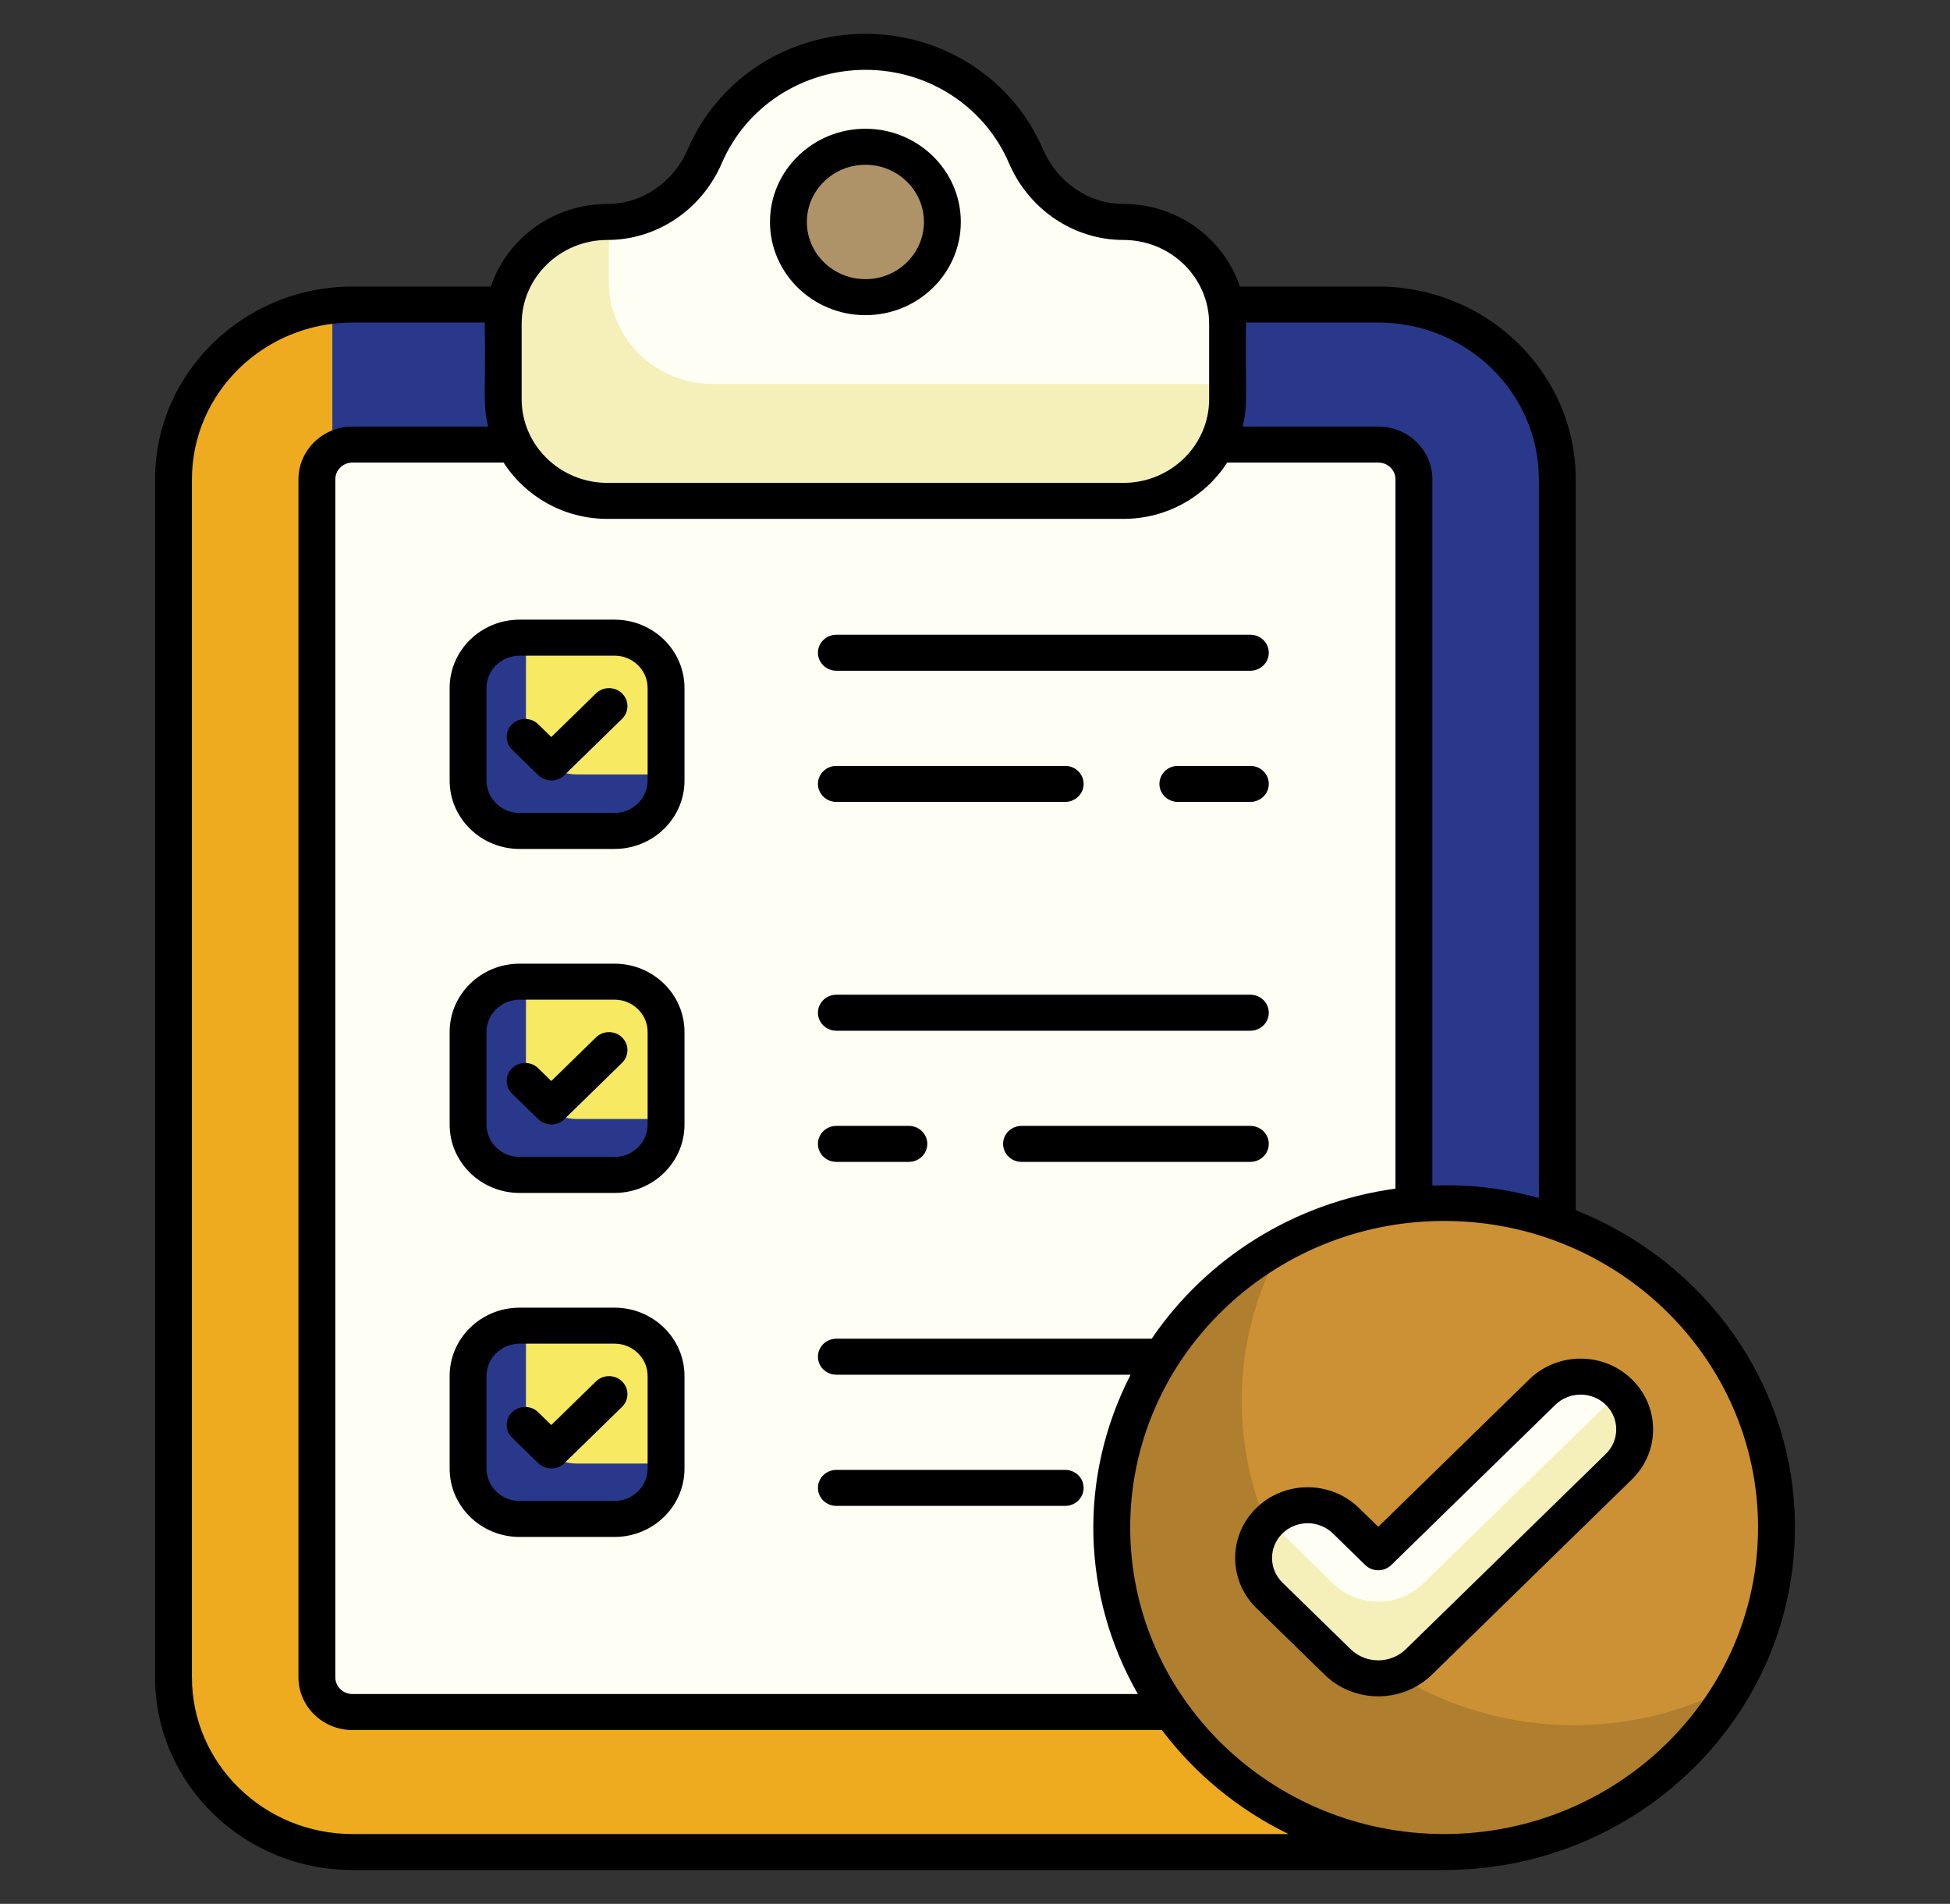 <?xml version="1.0" encoding="UTF-8"?>
<svg xmlns="http://www.w3.org/2000/svg" width="338" height="330" viewBox="0 0 338 330" fill="none">
  <rect x="0" y="0" width="338" height="330" fill="#333333" stroke="none"/>
  <path d="M269.931 83.079V290.73C269.931 307.457 256.042 321.016 238.91 321.016H61.095C43.963 321.016 30.074 307.457 30.074 290.73V83.079C30.074 66.352 43.963 52.792 61.095 52.792H238.909C256.042 52.792 269.931 66.352 269.931 83.079Z" fill="#2A388B"></path>
  <path d="M269.723 293.962C268.093 309.158 254.926 321.016 238.914 321.016H61.091C43.96 321.016 30.09 307.443 30.09 290.718V83.092C30.09 67.459 42.202 54.572 57.799 52.98C57.671 54.041 57.608 55.102 57.608 56.195V263.852C57.608 280.577 71.51 294.119 88.64 294.119H266.463C267.582 294.118 268.668 294.056 269.723 293.962Z" fill="#EEAB1F"></path>
  <path d="M61.095 296.752C57.694 296.752 54.927 294.05 54.927 290.73V83.079C54.927 79.758 57.694 77.057 61.095 77.057H238.91C242.311 77.057 245.078 79.758 245.078 83.079V290.729C245.078 294.05 242.311 296.751 238.91 296.751L61.095 296.752Z" fill="#FFFEF4"></path>
  <path d="M212.78 56.1V69.19C212.78 78.925 204.697 86.818 194.725 86.818H105.28C95.308 86.818 87.225 78.925 87.225 69.19V56.1C87.225 46.364 95.308 38.472 105.28 38.472C112.797 38.472 119.265 33.822 122.175 27.055C126.738 16.445 137.47 8.983 150.034 8.983C162.53 8.983 173.264 16.448 177.829 27.061C180.739 33.826 187.207 38.472 194.722 38.472H194.725C204.697 38.472 212.78 46.364 212.78 56.1Z" fill="#FFFEF4"></path>
  <path d="M212.771 66.554V69.174C212.771 78.91 204.686 86.804 194.714 86.804H105.291C95.32 86.804 87.234 78.91 87.234 69.174V56.101C87.234 46.365 95.32 38.471 105.291 38.471H105.547V48.924C105.547 58.659 113.632 66.554 123.604 66.554H212.771Z" fill="#F5F0BA"></path>
  <path d="M163.346 38.474C163.346 45.678 157.374 51.508 150.01 51.508C142.631 51.508 136.659 45.678 136.659 38.474C136.659 31.283 142.631 25.439 150.01 25.439C157.374 25.439 163.346 31.283 163.346 38.474Z" fill="#AE9368"></path>
  <path d="M115.45 119.247V135.308C115.45 140.124 111.451 144.029 106.518 144.029H90.067C85.134 144.029 81.135 140.124 81.135 135.308V119.247C81.135 114.43 85.134 110.525 90.067 110.525H106.518C111.451 110.526 115.45 114.431 115.45 119.247Z" fill="#F7E961"></path>
  <path d="M115.454 134.234V135.295C115.454 140.131 111.459 144.031 106.506 144.031H90.078C85.124 144.031 81.13 140.131 81.13 135.295V119.256C81.13 114.42 85.125 110.52 90.078 110.52H91.165V125.528C91.165 130.334 95.16 134.234 100.082 134.234H115.454Z" fill="#2A388B"></path>
  <path d="M115.45 178.873V194.935C115.45 199.751 111.451 203.656 106.518 203.656H90.067C85.134 203.656 81.135 199.751 81.135 194.935V178.873C81.135 174.057 85.134 170.152 90.067 170.152H106.518C111.451 170.152 115.45 174.057 115.45 178.873Z" fill="#F7E961"></path>
  <path d="M115.454 193.956V195.017C115.454 199.854 111.459 203.754 106.506 203.754H90.078C85.124 203.754 81.13 199.853 81.13 195.017V178.979C81.13 174.142 85.125 170.242 90.078 170.242H91.165V185.251C91.165 190.056 95.16 193.956 100.082 193.956H115.454Z" fill="#2A388B"></path>
  <path d="M115.45 238.499V254.561C115.45 259.377 111.451 263.282 106.518 263.282H90.067C85.134 263.282 81.135 259.377 81.135 254.561V238.499C81.135 233.683 85.134 229.778 90.067 229.778H106.518C111.451 229.779 115.45 233.684 115.45 238.499Z" fill="#F7E961"></path>
  <path d="M115.454 253.682V254.743C115.454 259.579 111.459 263.48 106.506 263.48H90.078C85.124 263.48 81.13 259.579 81.13 254.743V238.704C81.13 233.868 85.125 229.968 90.078 229.968H91.165V244.976C91.165 249.782 95.16 253.682 100.082 253.682H115.454Z" fill="#2A388B"></path>
  <path d="M307.926 264.754C307.926 295.824 282.139 321.016 250.316 321.016C218.494 321.016 192.707 295.824 192.707 264.754C192.707 233.684 218.494 208.508 250.316 208.508C282.139 208.508 307.926 233.684 307.926 264.754Z" fill="#CC9134"></path>
  <path d="M300.714 292.005C290.901 309.299 272.011 321.008 250.315 321.008C218.492 321.008 192.705 295.816 192.705 264.746C192.705 243.549 204.697 225.106 222.427 215.51C217.85 223.591 215.232 232.881 215.232 242.768C215.232 273.838 241.019 299.03 272.841 299.03C282.952 299.03 292.452 296.489 300.714 292.005Z" fill="#B07E2F"></path>
  <path d="M231.853 288.066L220.032 276.524C216.371 272.95 216.371 267.155 220.032 263.582C223.693 260.008 229.627 260.008 233.288 263.582L238.896 269.057L267.339 241.288C270.999 237.714 276.934 237.714 280.595 241.288C284.255 244.862 284.255 250.656 280.595 254.23L245.939 288.067C242.049 291.863 235.743 291.863 231.853 288.066Z" fill="#FFFEF4"></path>
  <path d="M283.344 247.762C283.344 250.097 282.427 252.449 280.591 254.225L245.943 288.067C242.056 291.864 235.751 291.866 231.861 288.071L220.027 276.528C216.4 272.971 216.373 267.236 219.961 263.666C219.986 263.666 220.001 263.665 220.027 263.665L231.104 274.48C235.414 278.671 242.378 278.671 246.688 274.48L280.591 241.379C280.629 241.38 280.652 241.38 280.69 241.38C282.459 243.149 283.344 245.448 283.344 247.762Z" fill="#F5F0BA"></path>
  <path d="M238.91 49.671H214.92C212.14 41.37 204.142 35.351 194.722 35.351C188.732 35.351 183.258 31.623 180.776 25.852C175.552 13.709 163.484 5.863 150.034 5.863C136.542 5.863 124.449 13.707 119.229 25.847C116.745 31.62 111.27 35.351 105.281 35.351C95.862 35.351 87.866 41.37 85.086 49.671H61.096C42.228 49.671 26.878 64.657 26.878 83.078V290.729C26.878 309.149 42.228 324.135 61.096 324.135C139.219 324.135 121.545 324.135 250.316 324.135C283.844 324.135 311.122 297.497 311.122 264.753C311.122 239.896 295.377 218.591 273.126 209.761V83.078C273.127 64.657 257.777 49.671 238.91 49.671ZM238.91 55.912C254.253 55.912 266.734 68.098 266.734 83.078V207.647C259.849 205.757 254.315 205.292 248.275 205.488V83.078C248.275 78.038 244.074 73.937 238.91 73.937H215.393C216.361 69.923 215.816 68.32 215.976 56.1C215.976 56.037 215.967 55.976 215.966 55.912H238.91ZM199.624 232.043H144.971C143.206 232.043 141.775 233.44 141.775 235.163C141.775 236.886 143.207 238.283 144.971 238.283H195.969C186.76 256.228 187.584 276.786 197.23 293.631H61.094C59.456 293.631 58.123 292.33 58.123 290.73V83.078C58.123 81.478 59.456 80.177 61.094 80.177H87.287C91.05 86.028 97.699 89.937 105.281 89.937H194.725C202.308 89.937 208.957 86.028 212.718 80.177H238.909C240.548 80.177 241.882 81.478 241.882 83.078V206.027C224.268 208.43 209.043 218.175 199.624 232.043ZM90.421 56.1C90.421 48.101 97.087 41.592 105.281 41.592C113.851 41.592 121.64 36.36 125.121 28.264C129.342 18.448 139.122 12.105 150.033 12.105C160.904 12.105 170.657 18.449 174.883 28.268C178.361 36.362 186.152 41.592 194.725 41.592C202.918 41.592 209.585 48.101 209.585 56.1V69.189C209.585 77.188 202.918 83.697 194.725 83.697H105.281C97.088 83.697 90.421 77.188 90.421 69.189V56.1ZM61.096 317.896C45.752 317.896 33.27 305.708 33.27 290.73V83.078C33.27 68.098 45.753 55.912 61.096 55.912H84.039C84.038 55.976 84.029 56.037 84.029 56.1C84.19 68.298 83.643 69.919 84.612 73.937H61.094C55.932 73.937 51.731 78.038 51.731 83.078V290.73C51.731 295.77 55.933 299.871 61.094 299.871H201.395C207.123 307.461 214.633 313.661 223.345 317.896H61.096ZM304.73 264.754C304.73 294.056 280.32 317.896 250.316 317.896C220.312 317.896 195.902 294.056 195.902 264.754C195.902 235.46 220.312 211.628 250.316 211.628C280.32 211.628 304.73 235.46 304.73 264.754Z" fill="black"></path>
  <path d="M150.01 54.627C159.126 54.627 166.542 47.381 166.542 38.473C166.542 29.565 159.126 22.318 150.01 22.318C140.885 22.318 133.464 29.565 133.464 38.473C133.464 47.381 140.885 54.627 150.01 54.627ZM150.01 28.559C155.601 28.559 160.15 33.006 160.15 38.473C160.15 43.94 155.601 48.387 150.01 48.387C144.41 48.387 139.855 43.94 139.855 38.473C139.855 33.006 144.41 28.559 150.01 28.559ZM106.518 107.405H90.067C83.378 107.405 77.939 112.716 77.939 119.246V135.308C77.939 141.838 83.378 147.149 90.067 147.149H106.518C113.207 147.149 118.646 141.838 118.646 135.308V119.246C118.646 112.716 113.206 107.405 106.518 107.405ZM112.254 135.308C112.254 138.396 109.681 140.909 106.517 140.909H90.066C86.903 140.909 84.329 138.396 84.329 135.308V119.246C84.329 116.158 86.903 113.645 90.066 113.645H106.517C109.681 113.645 112.254 116.158 112.254 119.246V135.308ZM106.518 167.032H90.067C83.378 167.032 77.939 172.345 77.939 178.873V194.933C77.939 201.464 83.378 206.775 90.067 206.775H106.518C113.207 206.775 118.646 201.464 118.646 194.933V178.873C118.646 172.345 113.206 167.032 106.518 167.032ZM112.254 194.933C112.254 198.022 109.681 200.534 106.517 200.534H90.066C86.903 200.534 84.329 198.022 84.329 194.933V178.873C84.329 175.784 86.903 173.272 90.066 173.272H106.517C109.681 173.272 112.254 175.784 112.254 178.873V194.933ZM106.518 226.658H90.067C83.378 226.658 77.939 231.969 77.939 238.499V254.561C77.939 261.091 83.378 266.402 90.067 266.402H106.518C113.207 266.402 118.646 261.091 118.646 254.561V238.499C118.646 231.969 113.206 226.658 106.518 226.658ZM112.254 254.561C112.254 257.65 109.681 260.162 106.517 260.162H90.066C86.903 260.162 84.329 257.65 84.329 254.561V238.499C84.329 235.411 86.903 232.898 90.066 232.898H106.517C109.681 232.898 112.254 235.411 112.254 238.499V254.561Z" fill="black"></path>
  <path d="M103.302 120.189L95.558 127.749L93.283 125.529C92.035 124.31 90.01 124.31 88.764 125.529C87.516 126.748 87.516 128.724 88.764 129.942L93.299 134.368C94.547 135.586 96.57 135.586 97.818 134.368L107.821 124.602C109.069 123.383 109.069 121.408 107.821 120.189C106.573 118.97 104.55 118.97 103.302 120.189ZM103.302 179.814L95.558 187.376L93.283 185.154C92.035 183.935 90.012 183.935 88.764 185.154C87.516 186.373 87.516 188.348 88.764 189.567L93.299 193.994C94.544 195.21 96.568 195.215 97.818 193.994L107.821 184.226C109.069 183.007 109.069 181.031 107.821 179.814C106.573 178.595 104.55 178.595 103.302 179.814ZM103.302 239.442L95.558 247.002L93.283 244.782C92.035 243.563 90.01 243.563 88.764 244.782C87.516 246.001 87.516 247.977 88.764 249.195L93.299 253.621C94.547 254.84 96.57 254.84 97.818 253.621L107.821 243.855C109.069 242.636 109.069 240.661 107.821 239.442C106.573 238.223 104.55 238.223 103.302 239.442ZM144.971 116.259H216.727C218.493 116.259 219.923 114.862 219.923 113.139C219.923 111.415 218.492 110.019 216.727 110.019H144.971C143.206 110.019 141.775 111.416 141.775 113.139C141.775 114.862 143.206 116.259 144.971 116.259ZM216.727 132.754H204.163C202.398 132.754 200.967 134.151 200.967 135.874C200.967 137.597 202.399 138.994 204.163 138.994H216.727C218.493 138.994 219.923 137.597 219.923 135.874C219.923 134.15 218.492 132.754 216.727 132.754ZM144.971 138.994H184.632C186.397 138.994 187.828 137.597 187.828 135.874C187.828 134.15 186.396 132.754 184.632 132.754H144.971C143.206 132.754 141.775 134.151 141.775 135.874C141.775 137.597 143.206 138.994 144.971 138.994ZM144.971 178.658H216.727C218.493 178.658 219.923 177.261 219.923 175.538C219.923 173.815 218.492 172.418 216.727 172.418H144.971C143.206 172.418 141.775 173.815 141.775 175.538C141.775 177.261 143.206 178.658 144.971 178.658ZM157.535 195.151H144.971C143.206 195.151 141.775 196.548 141.775 198.271C141.775 199.994 143.206 201.391 144.971 201.391H157.535C159.3 201.391 160.731 199.994 160.731 198.271C160.731 196.548 159.3 195.151 157.535 195.151ZM219.923 198.271C219.923 196.548 218.492 195.151 216.727 195.151H177.066C175.301 195.151 173.871 196.548 173.871 198.271C173.871 199.994 175.302 201.391 177.066 201.391H216.727C218.492 201.391 219.923 199.994 219.923 198.271ZM144.971 261.019H184.632C186.397 261.019 187.828 259.621 187.828 257.899C187.828 256.175 186.396 254.778 184.632 254.778H144.971C143.206 254.778 141.775 256.176 141.775 257.899C141.775 259.621 143.206 261.019 144.971 261.019ZM235.547 261.375C230.649 256.593 222.674 256.589 217.772 261.375C212.871 266.159 212.871 273.946 217.772 278.73L229.593 290.271C234.717 295.276 243.068 295.281 248.198 290.273L282.854 256.435C285.229 254.118 286.537 251.036 286.537 247.759C286.537 244.48 285.228 241.399 282.854 239.082C277.953 234.296 269.978 234.3 265.078 239.082L238.896 264.645L235.547 261.375ZM269.598 243.495C272.011 241.142 275.929 241.148 278.335 243.495C279.502 244.634 280.145 246.147 280.145 247.759C280.145 249.369 279.502 250.883 278.335 252.023L243.679 285.86C241.038 288.432 236.747 288.431 234.112 285.859L222.292 274.318C219.884 271.965 219.884 268.139 222.292 265.788C224.699 263.441 228.613 263.434 231.028 265.788L236.636 271.264C237.885 272.482 239.907 272.482 241.156 271.264L269.598 243.495Z" fill="black"></path>
</svg>
